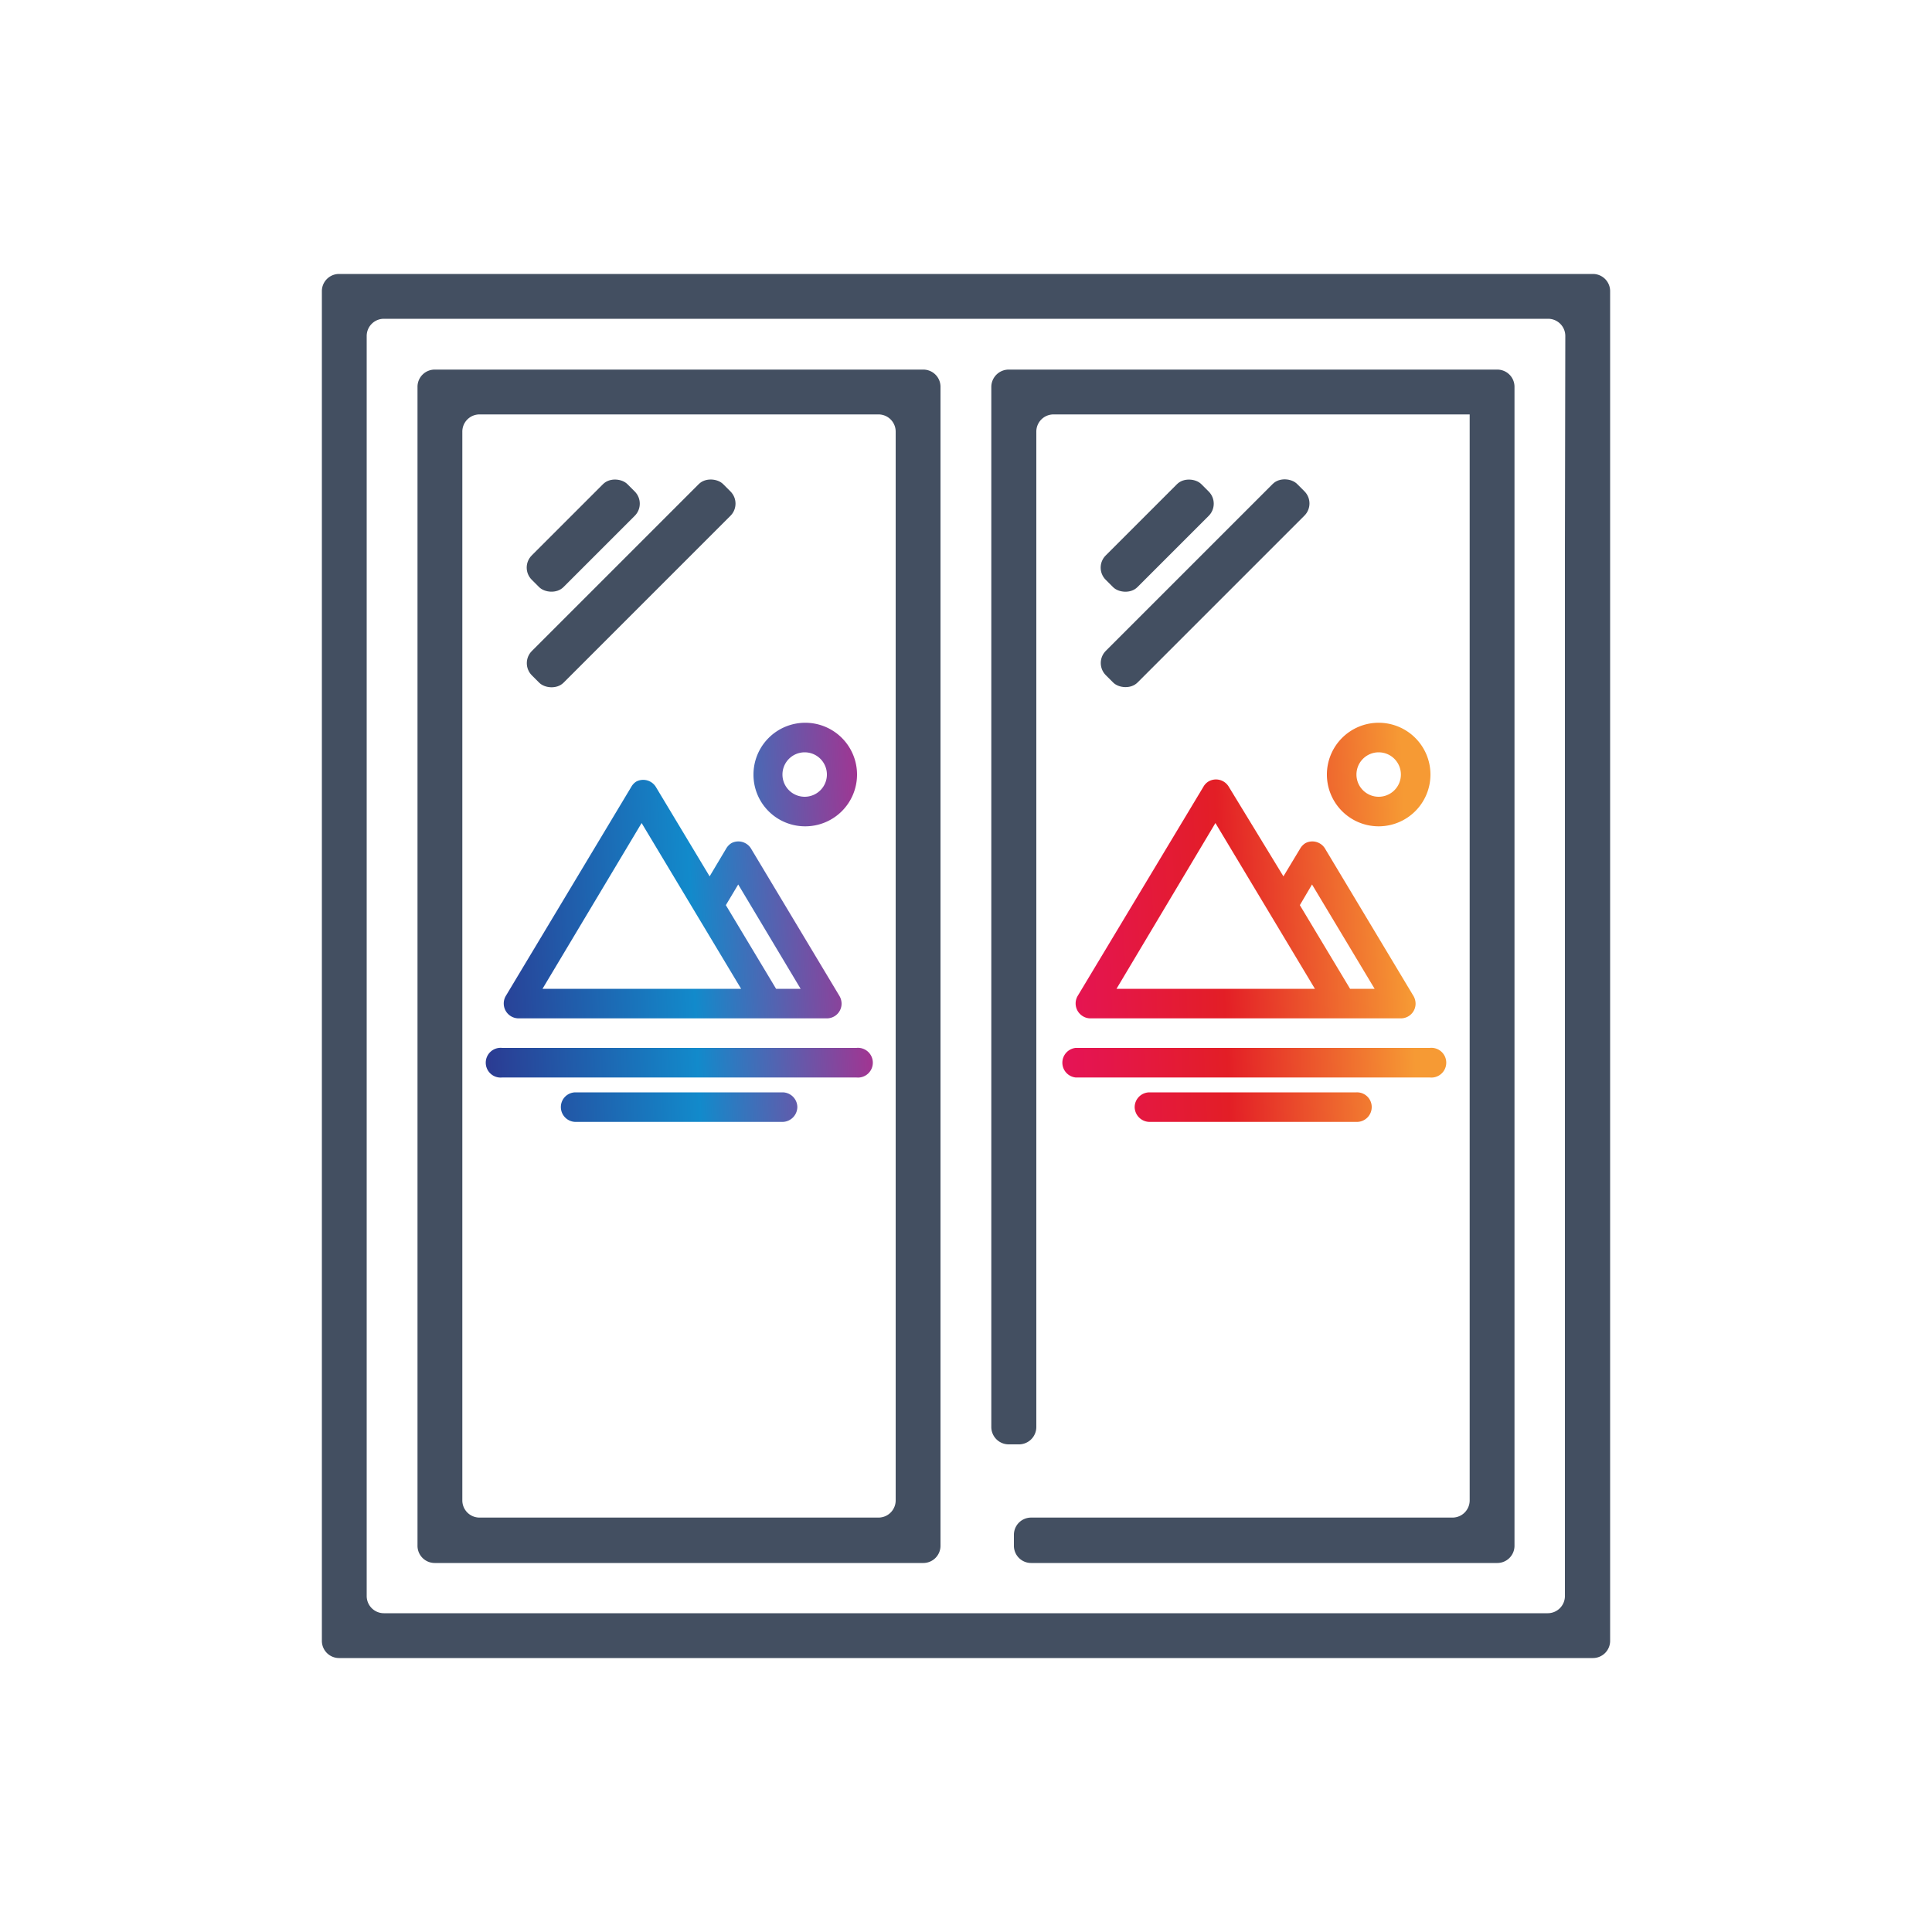 <svg id="Layer_1" data-name="Layer 1" xmlns="http://www.w3.org/2000/svg" xmlns:xlink="http://www.w3.org/1999/xlink" viewBox="0 0 100 100"><defs><linearGradient id="New_Gradient_Swatch_1" x1="23.65" y1="48.47" x2="84.43" y2="45.79" gradientUnits="userSpaceOnUse"><stop offset="0" stop-color="#2e328c"/><stop offset="0.2" stop-color="#128acb"/><stop offset="0.42" stop-color="#e60c76"/><stop offset="0.65" stop-color="#e31e26"/><stop offset="0.81" stop-color="#f69a34"/><stop offset="1" stop-color="#f69a34"/></linearGradient><linearGradient id="New_Gradient_Swatch_1-2" x1="23.38" y1="42.2" x2="84.15" y2="39.53" xlink:href="#New_Gradient_Swatch_1"/><linearGradient id="New_Gradient_Swatch_1-3" x1="24.02" y1="56.8" x2="84.79" y2="54.13" xlink:href="#New_Gradient_Swatch_1"/><linearGradient id="New_Gradient_Swatch_1-4" x1="24.12" y1="59.09" x2="84.89" y2="56.42" xlink:href="#New_Gradient_Swatch_1"/><linearGradient id="New_Gradient_Swatch_1-5" x1="23.6" y1="47.16" x2="84.37" y2="44.49" xlink:href="#New_Gradient_Swatch_1"/><linearGradient id="New_Gradient_Swatch_1-6" x1="23.32" y1="40.9" x2="84.09" y2="38.22" xlink:href="#New_Gradient_Swatch_1"/><linearGradient id="New_Gradient_Swatch_1-7" x1="23.96" y1="55.5" x2="84.74" y2="52.82" xlink:href="#New_Gradient_Swatch_1"/><linearGradient id="New_Gradient_Swatch_1-8" x1="24.06" y1="57.79" x2="84.84" y2="55.11" xlink:href="#New_Gradient_Swatch_1"/></defs><title>grafiche borella vetrofanie colori codogno</title><path d="M56.44,52.71H72.5a.76.76,0,0,0,.77-.76.8.8,0,0,0-.11-.4L68.57,43.9a.77.77,0,0,0-1-.26.81.81,0,0,0-.26.26l-.88,1.46L63.6,40.72a.77.77,0,0,0-1.05-.27.75.75,0,0,0-.26.27L55.78,51.55a.77.77,0,0,0,.27,1.05A.74.74,0,0,0,56.44,52.71Zm11.47-6.93,3.24,5.4H69.88l-2.6-4.33Zm-5-3.18,5.15,8.58H57.79Z" fill="url(#New_Gradient_Swatch_1)"/><path d="M71.36,42.77a2.68,2.68,0,1,0-2.68-2.68A2.68,2.68,0,0,0,71.36,42.77Zm0-3.83a1.15,1.15,0,1,1-1.15,1.15A1.15,1.15,0,0,1,71.36,38.94Z" fill="url(#New_Gradient_Swatch_1-2)"/><path d="M74,54.24H55.67a.77.77,0,0,0,0,1.53H74a.77.77,0,1,0,0-1.53Z" fill="url(#New_Gradient_Swatch_1-3)"/><path d="M70.21,56.54H59.5a.77.77,0,0,0-.77.76.78.78,0,0,0,.77.77H70.21A.77.77,0,0,0,71,57.3.76.76,0,0,0,70.21,56.54Z" fill="url(#New_Gradient_Swatch_1-4)"/><path d="M26.73,52.71H42.79a.76.76,0,0,0,.77-.76.8.8,0,0,0-.11-.4L38.86,43.9a.77.77,0,0,0-1-.26.81.81,0,0,0-.26.26l-.87,1.46-2.79-4.64a.77.77,0,0,0-1-.27.75.75,0,0,0-.26.27l-6.5,10.83a.77.77,0,0,0,.65,1.16Zm11.48-6.93,3.23,5.4H40.17l-2.6-4.33Zm-5-3.18,5.15,8.58H28.08Z" fill="url(#New_Gradient_Swatch_1-5)"/><path d="M41.65,42.77A2.68,2.68,0,1,0,39,40.09,2.67,2.67,0,0,0,41.65,42.77Zm0-3.83a1.15,1.15,0,1,1-1.15,1.15A1.15,1.15,0,0,1,41.65,38.94Z" fill="url(#New_Gradient_Swatch_1-6)"/><path d="M44.32,54.24H26a.77.77,0,1,0,0,1.53H44.32a.77.77,0,1,0,0-1.53Z" fill="url(#New_Gradient_Swatch_1-7)"/><path d="M40.5,56.54H29.79a.76.76,0,0,0-.76.76.77.77,0,0,0,.76.77H40.5a.78.78,0,0,0,.77-.77A.77.77,0,0,0,40.5,56.54Z" fill="url(#New_Gradient_Swatch_1-8)"/><path d="M82.45,14.18H17.55a.89.89,0,0,0-.89.89V84.93a.89.89,0,0,0,.89.89h64.9a.89.89,0,0,0,.89-.89V15.07A.89.89,0,0,0,82.45,14.18ZM81,28.44V82.61a.89.89,0,0,1-.89.89H19.87a.89.89,0,0,1-.89-.89V17.39a.89.89,0,0,1,.89-.89H80.13a.89.89,0,0,1,.89.89Z" fill="#434f61"/><path d="M47.79,19.13H22.5a.89.89,0,0,0-.89.9V80a.89.89,0,0,0,.89.9H47.79a.89.89,0,0,0,.89-.9V20A.89.89,0,0,0,47.79,19.13ZM46.36,77.65a.89.89,0,0,1-.89.9H24.82a.89.89,0,0,1-.89-.9V22.35a.89.89,0,0,1,.89-.9H45.47a.89.89,0,0,1,.89.9Z" fill="#434f61"/><path d="M77.5,19.13H52.21a.9.9,0,0,0-.9.9V73.86a.9.9,0,0,0,.9.9h.53a.9.9,0,0,0,.9-.9V22.35a.89.89,0,0,1,.89-.9H76.07v56.2a.89.89,0,0,1-.89.9H53.37a.89.89,0,0,0-.89.89V80a.89.89,0,0,0,.89.9H77.5a.89.89,0,0,0,.89-.9V20A.89.89,0,0,0,77.5,19.13Z" fill="#434f61"/><rect x="26.69" y="26.56" width="7" height="2.32" rx="0.89" transform="translate(-10.76 29.47) rotate(-45)" fill="#434f61"/><rect x="25.67" y="29.03" width="14" height="2.32" rx="0.89" transform="translate(-11.78 31.95) rotate(-45)" fill="#434f61"/><rect x="56.4" y="26.56" width="7" height="2.32" rx="0.89" transform="translate(-2.06 50.48) rotate(-45)" fill="#434f61"/><rect x="55.38" y="29.03" width="14" height="2.32" rx="0.89" transform="translate(-3.08 52.95) rotate(-45)" fill="#434f61"/></svg>